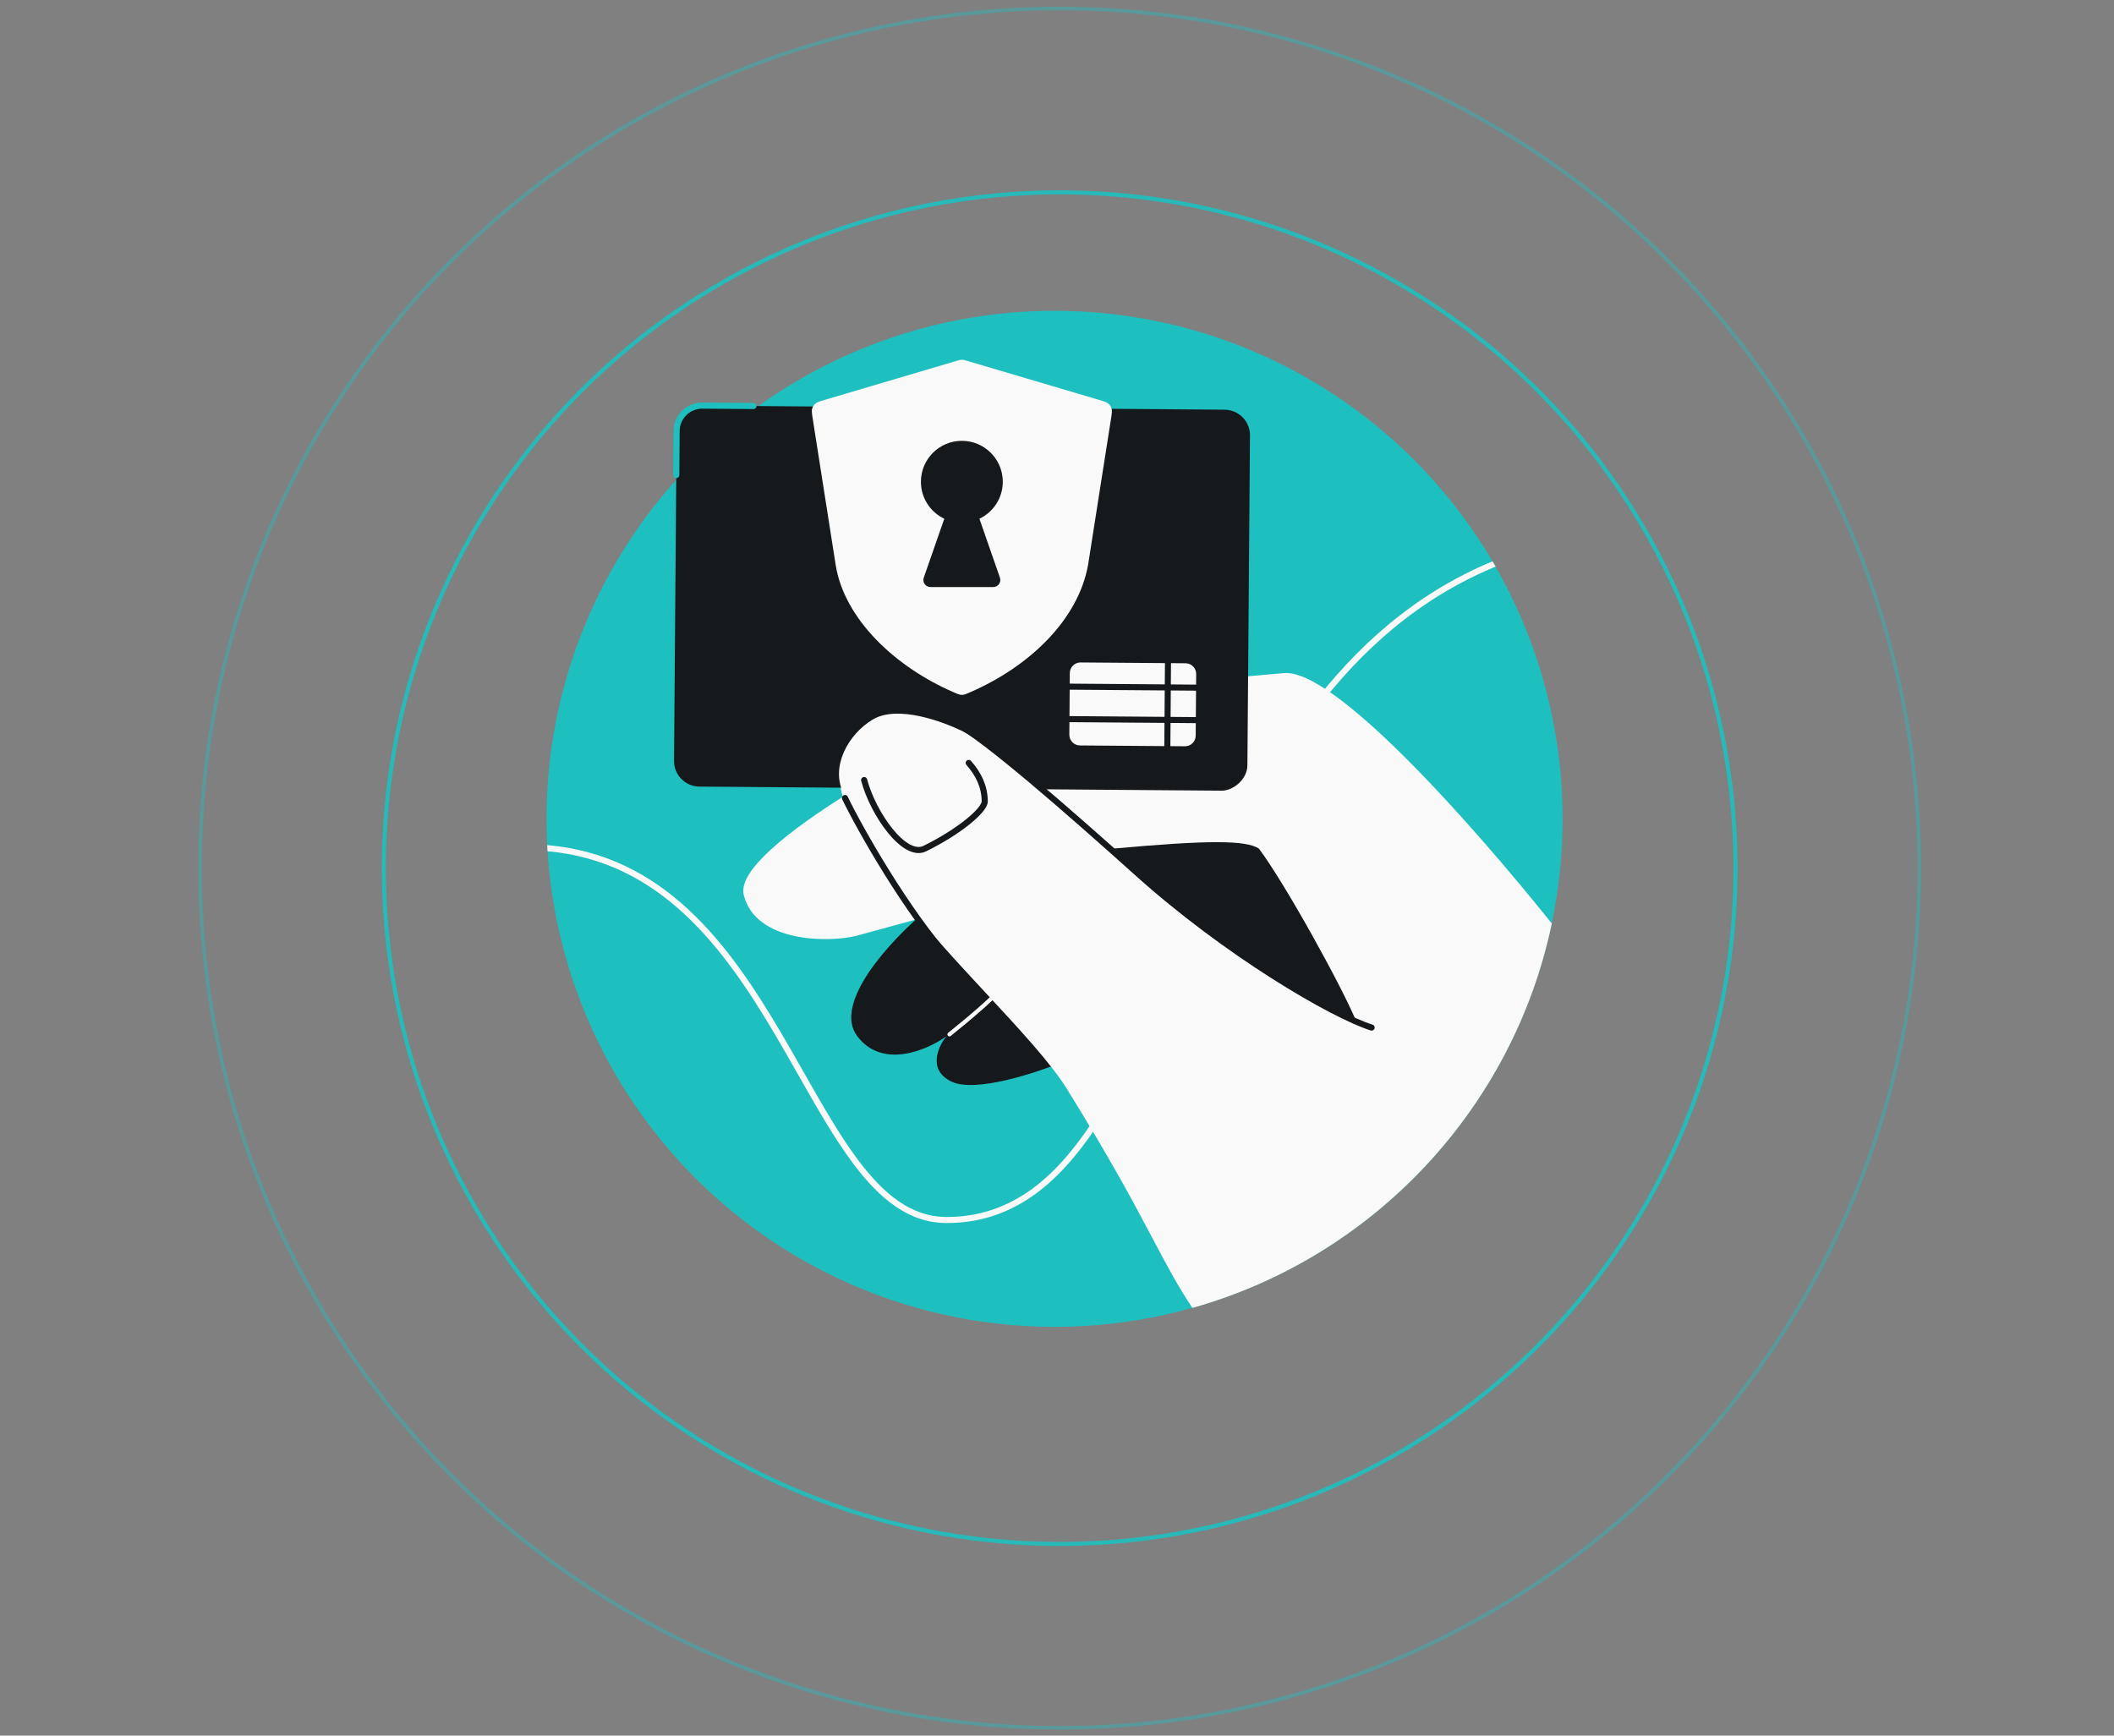 <svg xmlns="http://www.w3.org/2000/svg" width="352" height="289" fill="none">
  <rect width="100%" height="100%" fill="#808080" stroke="none"/>
  <circle cx="176.442" cy="144.556" r="112.529" stroke="#1EBFBF" stroke-width=".681" opacity=".9"/>
  <circle cx="176.444" cy="144.556" r="143.142" stroke="#1EBFBF" stroke-width=".604" opacity=".4"/>
  <circle cx="175.594" cy="136.343" r="84.59" fill="#1EBFBF"/>
  <path fill="#F9F9F9" d="M249.036 94.343c-25.73 10.638-38.616 34.913-49.076 57.979-1.137 2.507-2.246 5.001-3.34 7.462-4.656 10.476-9.044 20.345-14.189 28.037-6.367 9.519-13.975 15.829-24.815 15.829-6.303 0-11.165-4.047-15.551-9.901-3.144-4.195-6.101-9.401-9.202-14.858v-.002c-1.222-2.151-2.466-4.341-3.753-6.523-8.597-14.585-19.142-28.953-37.937-30.625-.021-.339-.041-.679-.058-1.019 19.431 1.655 30.242 16.503 38.865 31.132 1.309 2.22 2.566 4.433 3.795 6.596l.001.002c3.086 5.432 5.994 10.551 9.096 14.692 4.335 5.784 8.935 9.496 14.744 9.496 10.354 0 17.696-5.99 23.976-15.38 5.092-7.613 9.434-17.379 14.089-27.848l.001-.002c1.098-2.469 2.213-4.977 3.359-7.505 10.439-23.021 23.438-47.614 49.483-58.442.172.292.343.586.512.881Z"/>
  <path fill="#F9F9F9" d="M166.763 118.152c7.25-3.388 26.314-4.208 34.94-4.194-1.536 9.654-3.206 33.489-7.654 31.353-5.561-2.67-46.945 9.356-51.441 10.507-4.496 1.15-16.805 1.208-18.773-6.823-1.968-8.032 33.865-26.607 42.928-30.843Z"/>
  <path fill="#16191C" d="M142.75 172.547c-4.205-5.543 5.696-16.089 11.172-20.67 8.737-5.475 19.223 14.256 23.374 24.807-4.641 1.942-14.919 5.342-18.9 3.399-3.981-1.942-2.191-5.841-.799-7.547-3.197 2.313-10.641 5.554-14.847.011Z"/>
  <path stroke="#F9F9F9" stroke-linecap="round" stroke-width=".672" d="M158.088 172.237c2.577-2.068 9.155-7.412 10.972-10.386"/>
  <path fill="#F9F9F9" d="M258.388 153.766c-6.463 30.869-29.754 55.552-59.837 64.015-2.397-3.553-4.2-6.962-6.561-11.427-3.044-5.757-7.016-13.268-14.385-25.105-2.658-4.27-7.884-9.901-13.624-16.085-12.866-13.864-28.314-30.51-23.217-40.846 7.741-15.699 29.787 2.797 44.961 17.331-.489-1.043-1.211-2.423-2.039-4.007-3.751-7.177-9.689-18.536-6.081-21.663.57-.495 24.684-2.92 36.19-3.905 8.32-.712 30.836 24.518 44.593 41.692Z"/>
  <path fill="#16191C" d="M209.622 141.302c-2.14-1.427-8.561-1.427-24.254 0 9.273 9.987 30.674 24.254 40.661 29.247-2.378-5.986-12.127-23.54-16.407-29.247Z"/>
  <rect width="63.439" height="95.473" x="208.166" y="68.252" fill="#16191C" rx="4.252" transform="rotate(90.448 208.166 68.252)"/>
  <path stroke="#1EBFBF" stroke-linecap="round" stroke-width="1.017" d="m125.446 67.605-8.501-.066c-2.348-.018-4.267 1.87-4.285 4.219l-.058 7.348"/>
  <path fill="#F9F9F9" d="m194.876 124.241 2.428.019c.981.008 1.783-.782 1.791-1.763l.016-2.086-4.205-.033-.03 3.863ZM194.914 119.369l.034-4.397 4.205.033-.034 4.397-4.205-.033ZM193.905 119.361l-15.827-.124.034-4.396 15.827.123-.034 4.397ZM178.07 120.247l15.827.123-.03 3.863-14.05-.109c-.981-.008-1.771-.81-1.763-1.792l.016-2.085ZM194.956 113.963l4.205.033.014-1.763c.008-.981-.782-1.783-1.763-1.791l-2.428-.019-.028 3.54ZM193.975 110.415l-.028 3.54-15.827-.123.014-1.763c.008-.982.809-1.771 1.791-1.763l14.05.109ZM160.173 121.704c3.059 1.478 10.965 7.419 11.574 8.269l2.523 2.523c-8.406.653-32.523 2.173-33.843-.467-2.14-4.281.715-9.724 4.897-12.223 4.182-2.499 11.79.419 14.849 1.898Z"/>
  <path stroke="#16191C" stroke-linecap="round" stroke-width="1.017" d="M159.13 120.384c4.939 2.627 18.166 14.13 30.17 24.922 14.924 13.418 32.547 23.723 39.087 25.794M140.7 132.877c2.443 5.123 10.426 19.125 17.559 26.972m3.04-32.814c1.574 1.763 2.667 3.904 2.667 6.42 0 1.427-4.182 4.994-9.987 7.847-3.397 1.67-8.628-5.859-10.091-11.414"/>
  <path fill="#F9F9F9" d="M159.356 60.066c.305-.09.458-.136.613-.153.127-.014.256-.014.382 0 .156.017.309.062.614.153l22.028 6.516c.862.255 1.293.382 1.588.648.238.215.413.491.505.799.114.381.044.825-.095 1.712l-3.818 24.331c-1.662 9.203-9.847 16.955-19.658 21.203l-.228.098c-.423.184-.635.275-.856.31-.179.028-.362.028-.541 0-.221-.035-.433-.126-.857-.31l-.227-.098c-9.811-4.248-18.224-12.231-19.658-21.203l-3.818-24.331c-.139-.888-.209-1.332-.095-1.712.092-.308.267-.584.505-.799.295-.266.726-.393 1.588-.648l22.028-6.516Z"/>
  <path fill="#16191C" d="M160.158 73.402c-3.765 0-6.817 3.052-6.817 6.817 0 2.718 1.591 5.064 3.892 6.159l-3.417 9.809c-.266.764.3 1.561 1.109 1.561h10.465c.809 0 1.376-.798 1.11-1.561l-3.417-9.809c2.301-1.095 3.891-3.441 3.891-6.159 0-3.765-3.052-6.817-6.816-6.817Z"/>
</svg>
